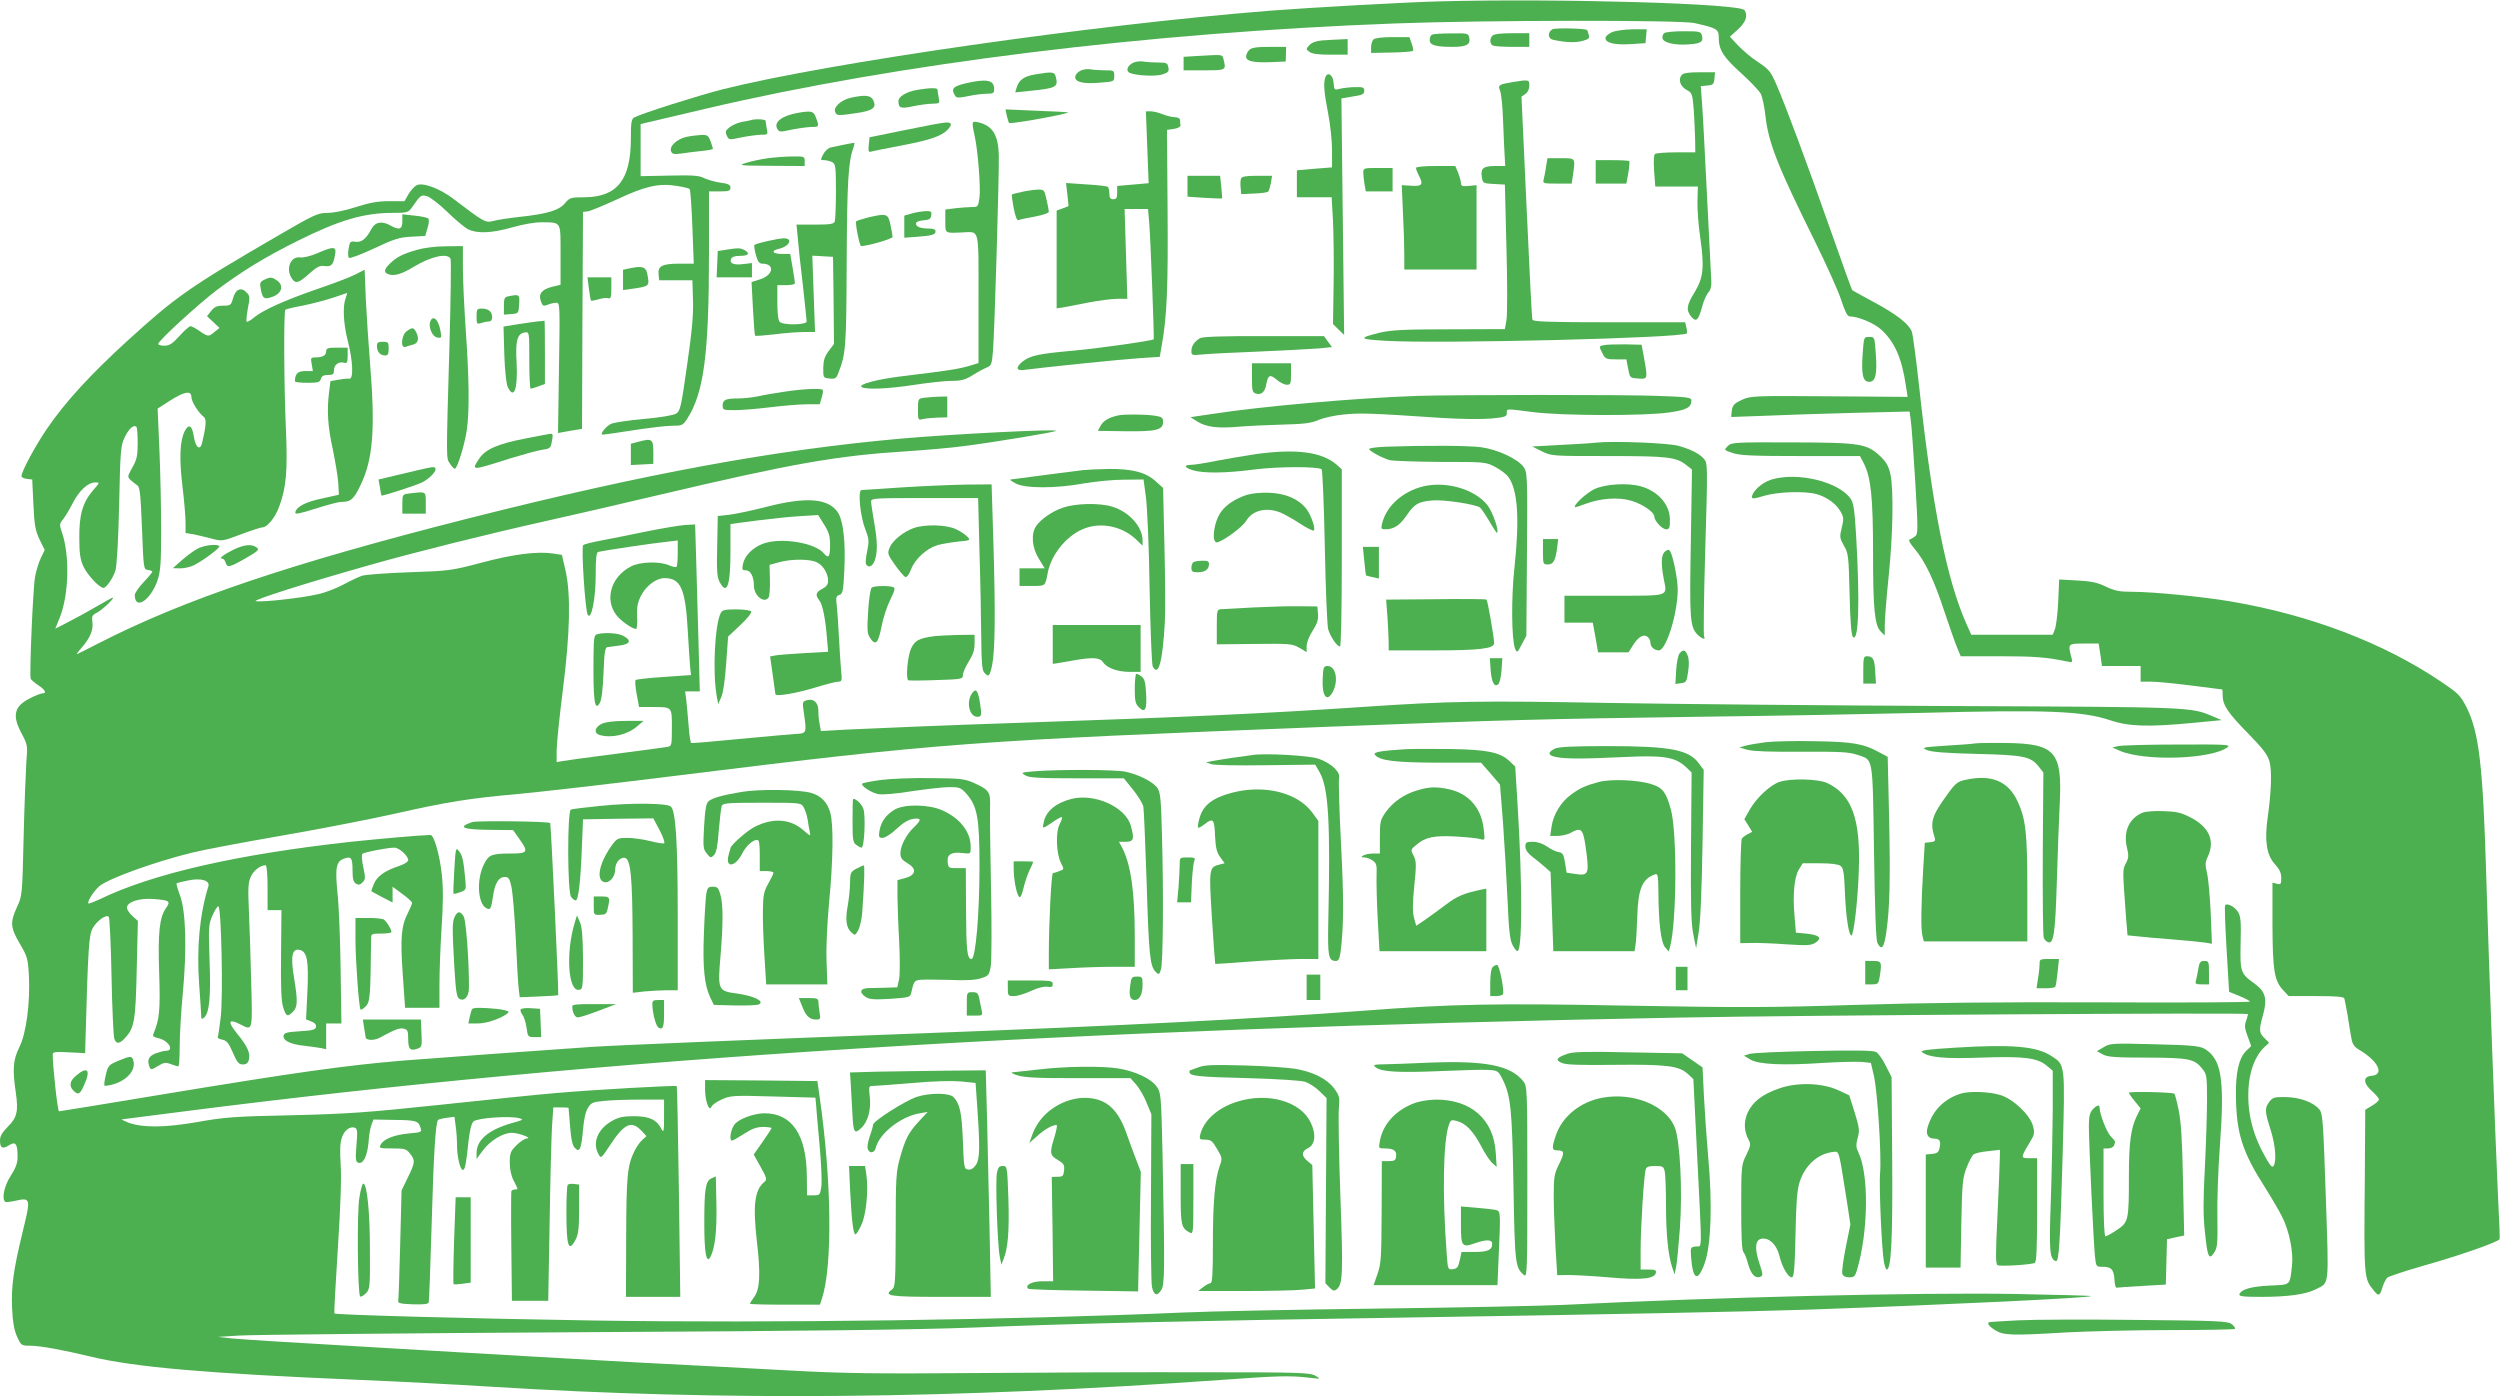 <?xml version="1.0" standalone="no"?>
<!DOCTYPE svg PUBLIC "-//W3C//DTD SVG 20010904//EN"
 "http://www.w3.org/TR/2001/REC-SVG-20010904/DTD/svg10.dtd">
<svg version="1.0" xmlns="http://www.w3.org/2000/svg"
 width="1280pt" height="715pt" viewBox="0 0 1280 715"
 preserveAspectRatio="xMidYMid meet">
<g transform="translate(0,715) scale(0.1,-0.1)"
fill="#4caf50" stroke="none">
<path d="M7370 7143 c-167 -4 -667 -32 -870 -48 -904 -72 -2255 -266 -2795
-401 -130 -33 -417 -124 -457 -145 -15 -8 -18 -25 -18 -108 0 -212 -70 -300
-238 -301 -69 0 -75 -2 -99 -30 -30 -37 -91 -55 -228 -70 -55 -6 -117 -15
-138 -21 -42 -11 -48 -7 -207 114 -70 53 -157 85 -188 68 -11 -6 -29 -26 -41
-46 l-20 -35 -77 0 c-58 0 -100 -7 -171 -30 -55 -18 -115 -30 -146 -30 -50 0
-67 -8 -263 -122 -444 -258 -514 -307 -764 -535 -186 -170 -316 -311 -408
-446 -60 -87 -132 -221 -132 -245 0 -6 12 -12 28 -14 l27 -3 6 -127 c5 -109
10 -135 32 -181 l26 -53 -19 -39 c-11 -22 -24 -65 -30 -95 -11 -54 -30 -505
-23 -525 2 -5 19 -20 38 -33 36 -23 46 -42 22 -42 -7 0 -36 -11 -63 -25 -82
-41 -93 -88 -43 -181 30 -57 31 -62 24 -144 -3 -47 -10 -220 -14 -385 -7 -297
-7 -301 -34 -359 -36 -79 -34 -105 14 -187 39 -66 42 -76 47 -165 7 -140 -14
-296 -49 -366 -32 -64 -36 -113 -18 -233 14 -95 6 -127 -41 -174 -29 -29 -40
-48 -40 -70 0 -39 13 -46 46 -25 33 22 44 8 44 -56 0 -35 -8 -58 -35 -100 -34
-52 -48 -121 -27 -134 4 -2 29 1 55 7 74 16 75 11 33 -160 -48 -199 -59 -279
-54 -393 3 -69 10 -108 25 -143 21 -46 23 -47 66 -47 51 0 167 -21 312 -56
225 -54 589 -86 1375 -119 195 -8 499 -24 675 -35 1191 -74 2369 -63 3755 36
274 20 335 21 425 11 70 -8 70 -8 40 9 -28 16 -73 18 -570 18 -297 1 -821 -1
-1165 -4 -517 -4 -682 -2 -955 13 -181 10 -539 29 -795 42 -256 14 -728 41
-1050 60 -322 19 -664 39 -760 45 -96 6 -209 13 -250 17 l-75 8 110 7 c61 4
844 12 1740 17 1178 6 1738 13 2020 24 522 21 1086 34 2265 52 985 15 1728 30
2020 40 726 26 1428 60 1437 69 2 2 -175 7 -394 11 -498 8 -1511 -16 -2308
-56 -110 -5 -540 -14 -955 -19 -415 -5 -861 -14 -990 -20 -868 -38 -2105 -55
-3020 -41 -643 10 -1321 29 -1328 36 -2 2 6 153 18 337 14 217 19 366 14 429
-4 66 -3 108 6 133 12 39 42 61 67 52 13 -5 14 -20 8 -90 -6 -71 -4 -84 9 -89
25 -10 47 35 53 105 2 35 9 75 15 89 l10 27 108 -2 c111 -1 123 -5 134 -42 6
-20 2 -22 -58 -27 -77 -7 -130 -28 -146 -56 -10 -20 -9 -21 59 -21 63 0 71 -2
90 -26 28 -35 27 -46 -11 -123 l-32 -66 -7 -275 c-4 -151 -8 -282 -10 -290 -3
-12 11 -16 74 -18 56 -2 79 1 82 10 2 7 9 186 15 398 10 357 20 523 33 536 3
3 23 8 45 11 l39 5 6 -47 c4 -26 7 -71 7 -99 0 -58 16 -126 30 -126 11 0 17
32 29 149 6 53 15 89 25 99 18 18 184 30 233 17 26 -7 23 -9 -32 -24 -124 -35
-185 -87 -185 -155 l0 -30 31 42 c38 52 104 92 150 92 37 -1 108 -28 76 -29
-11 -1 -34 -16 -53 -35 -30 -30 -34 -40 -34 -88 0 -34 7 -68 20 -93 24 -47 24
-45 6 -45 -8 0 -16 -4 -18 -10 -1 -5 -2 -134 0 -285 l3 -275 93 0 93 0 7 393
c3 215 9 438 12 495 l7 102 38 0 c22 0 39 -1 40 -2 0 -2 4 -45 8 -96 5 -67 12
-98 25 -110 24 -25 32 -6 41 93 4 51 13 94 25 112 16 27 25 31 80 36 35 4 119
7 186 7 l124 0 0 -87 c0 -76 -2 -85 -13 -64 -24 48 -62 66 -140 66 -58 0 -80
-5 -115 -25 -72 -41 -100 -111 -68 -169 13 -24 14 -23 61 48 71 108 108 125
158 73 l27 -29 -21 -19 c-12 -10 -29 -35 -39 -54 -38 -77 -43 -126 -44 -442
l-1 -308 139 0 139 0 -7 538 c-4 295 -9 539 -11 541 -6 5 -419 -18 -615 -35
-96 -8 -366 -36 -600 -61 -372 -39 -466 -46 -755 -53 -294 -6 -347 -10 -485
-35 -169 -29 -280 -30 -355 -2 -22 9 -36 16 -30 16 5 1 149 19 320 41 2145
275 4471 421 7655 480 616 12 2910 26 2910 18 0 -3 -5 -19 -10 -35 -9 -24 -7
-40 8 -79 l18 -50 -27 -26 c-36 -36 -53 -111 -51 -228 2 -192 32 -287 149
-470 33 -52 72 -119 87 -149 37 -72 59 -182 51 -251 -12 -104 -4 -97 -113
-102 -97 -5 -146 -19 -156 -44 -4 -11 17 -14 112 -14 137 0 230 13 281 40 68
34 65 6 49 475 -13 393 -16 426 -34 446 -32 37 -101 61 -172 62 -57 1 -66 -2
-83 -24 -24 -32 -24 -49 6 -142 25 -78 32 -160 16 -186 -7 -10 -15 -2 -34 30
-71 121 -101 234 -95 360 4 93 34 173 82 218 l24 22 -24 24 c-28 28 -29 40 -8
116 24 85 14 122 -44 164 -71 51 -73 58 -70 208 3 112 0 137 -14 159 -17 26
-54 45 -65 34 -4 -3 0 -104 7 -225 l13 -219 54 -22 c29 -12 53 -25 53 -28 0
-4 -341 -6 -757 -4 -538 2 -905 -2 -1263 -13 -436 -14 -594 -14 -1160 -4 -682
13 -902 9 -1360 -26 -556 -42 -1265 -78 -2245 -115 -841 -31 -1568 -61 -1705
-70 -226 -15 -825 -59 -965 -70 -298 -25 -547 -60 -1243 -175 -282 -47 -516
-85 -520 -85 -7 0 -33 238 -32 291 0 13 12 15 83 11 l83 -4 1 43 c14 506 18
564 39 599 22 37 68 70 81 56 4 -4 11 -141 14 -304 3 -163 10 -307 14 -319 9
-29 26 -29 53 0 50 53 56 86 62 352 l6 250 -28 25 c-16 14 -28 33 -28 43 0 29
64 50 136 44 81 -6 89 -11 65 -45 -35 -48 -43 -128 -36 -335 6 -188 2 -236
-29 -309 -6 -12 0 -18 23 -23 53 -11 86 -65 41 -65 -11 0 -36 -7 -55 -14 -35
-15 -43 -34 -29 -70 6 -14 10 -14 41 5 31 19 40 21 67 11 18 -7 35 -12 39 -12
4 0 7 46 7 102 0 57 7 179 16 273 21 224 16 417 -14 499 -12 33 -20 61 -18 63
2 2 28 9 59 15 66 14 113 0 104 -30 -45 -143 -61 -317 -47 -507 5 -71 10 -141
10 -154 0 -19 3 -21 14 -12 28 23 36 105 29 294 -6 171 -5 185 15 230 11 26
25 47 30 47 15 0 25 -462 12 -569 -6 -51 -13 -97 -15 -101 -3 -4 8 -10 23 -13
23 -5 33 -17 54 -66 22 -51 31 -61 51 -61 18 0 27 7 31 24 9 34 -7 69 -60 134
-50 61 -45 78 15 48 66 -34 64 -42 57 222 -3 130 -9 296 -12 368 -5 110 -3
138 11 167 14 31 49 57 75 57 6 0 10 -49 10 -115 l0 -115 35 0 36 0 -2 -227
c-2 -166 1 -240 11 -271 15 -47 22 -50 50 -22 24 24 25 54 6 170 -20 118 -10
159 33 145 34 -11 42 -59 35 -212 l-7 -142 27 -11 c18 -7 26 -16 24 -28 -3
-14 -17 -18 -83 -22 -64 -4 -80 -8 -83 -22 -5 -25 35 -45 103 -52 33 -4 72 -9
87 -12 l28 -6 0 66 0 66 39 0 39 0 -4 278 c-2 152 -9 328 -16 390 -13 129 -7
162 34 176 37 13 43 4 43 -61 0 -42 4 -58 17 -67 14 -8 21 -7 34 6 15 15 16
23 4 78 -8 36 -9 64 -4 69 10 8 128 31 163 31 25 0 71 -42 71 -64 0 -8 -20
-21 -47 -30 -73 -24 -113 -53 -129 -92 -8 -20 -14 -37 -12 -38 2 -1 27 -14 56
-30 l52 -27 0 41 0 40 50 -37 c28 -20 50 -41 50 -46 0 -4 -9 -26 -20 -48 -36
-70 -41 -129 -28 -316 l12 -173 88 0 88 0 0 121 c0 67 5 197 11 290 8 123 9
197 1 273 -11 100 -40 201 -58 201 -52 -1 -265 -20 -408 -35 -581 -64 -1015
-163 -1285 -294 -30 -14 -56 -24 -58 -22 -9 8 27 64 56 89 47 39 281 124 473
171 59 15 262 53 452 86 190 33 454 84 588 114 276 62 378 78 633 101 99 9
468 51 820 95 1350 167 1489 177 3350 250 884 34 1076 39 1865 50 421 5 936
15 1145 20 644 17 828 10 970 -38 95 -32 195 -35 425 -13 l145 14 -45 19
c-112 48 -104 48 -1325 53 -632 3 -1429 10 -1770 16 -657 12 -810 10 -1265
-21 -490 -33 -906 -52 -1730 -80 -366 -12 -750 -28 -916 -36 l-121 -7 -6 33
c-4 18 -7 50 -7 71 0 43 -25 65 -62 53 -19 -6 -20 -11 -13 -58 16 -112 17
-111 -45 -114 -30 -2 -160 -14 -290 -26 -129 -13 -238 -22 -241 -20 -4 2 -10
41 -13 86 -4 46 -9 104 -12 131 l-6 47 38 0 37 0 -7 263 c-4 144 -9 336 -12
427 l-5 165 -52 -3 c-29 -2 -117 -17 -197 -33 -80 -17 -183 -37 -230 -46 -47
-9 -89 -19 -94 -24 -11 -10 10 -333 23 -356 18 -33 41 81 41 204 0 82 3 115
13 117 19 6 286 46 350 52 l57 7 0 -65 c0 -36 -3 -67 -6 -70 -3 -4 -21 0 -39
8 -50 21 -148 18 -194 -6 -112 -57 -141 -189 -59 -267 32 -30 69 -53 85 -53 4
0 7 28 5 62 -2 50 2 72 20 108 26 51 78 90 120 90 83 0 107 -53 119 -263 5
-89 11 -178 13 -198 l4 -35 -139 -10 c-76 -5 -141 -12 -145 -16 -3 -4 -1 -37
6 -73 l12 -65 68 0 c103 0 100 3 100 -106 0 -89 -1 -94 -22 -98 -13 -2 -133
-19 -268 -36 -135 -17 -257 -34 -272 -37 l-28 -5 0 59 c0 33 14 170 31 304 38
299 42 492 15 616 l-19 82 -45 7 c-81 12 -203 -3 -367 -47 -155 -41 -166 -42
-370 -49 -115 -4 -224 -12 -242 -18 -17 -6 -60 -26 -95 -45 -35 -19 -94 -42
-133 -50 -82 -19 -280 -41 -315 -35 -25 3 250 91 590 187 222 63 590 155 885
221 127 28 390 89 585 135 688 162 911 202 1280 225 91 6 219 17 285 26 144
18 465 71 472 78 11 11 -541 -17 -797 -40 -648 -58 -1300 -178 -2199 -405
-924 -234 -1467 -417 -1913 -646 -51 -26 -97 -50 -103 -52 -5 -2 5 13 24 34
43 49 60 91 54 132 -4 27 -1 34 23 46 29 15 94 77 81 77 -3 0 -41 -21 -84 -46
-43 -25 -108 -61 -144 -79 l-66 -34 23 57 c47 117 52 321 10 440 -12 34 -12
40 6 62 11 14 33 50 49 81 32 65 79 109 116 109 25 0 25 0 -11 -41 -53 -62
-71 -125 -70 -244 0 -78 5 -110 21 -145 19 -42 82 -110 103 -110 14 0 49 50
61 89 7 21 15 157 19 337 6 282 8 303 29 346 21 44 46 66 60 52 3 -3 6 -40 6
-82 0 -65 -4 -84 -27 -125 -26 -46 -26 -49 -9 -65 10 -9 25 -21 34 -27 13 -8
17 -44 24 -220 8 -207 8 -210 30 -213 13 -2 23 -6 23 -9 0 -3 -20 -28 -45 -54
-25 -26 -45 -56 -45 -66 1 -80 82 -26 117 77 15 46 18 88 18 260 0 113 -4 298
-9 411 l-9 207 64 41 c74 47 109 53 109 18 0 -23 37 -82 64 -102 14 -11 11
-47 -9 -132 -10 -42 -33 -26 -42 29 -9 60 -26 71 -47 31 -25 -49 -29 -139 -12
-281 9 -74 16 -158 16 -187 l0 -54 38 -6 c20 -4 62 -14 93 -22 56 -15 56 -15
152 21 53 20 103 36 111 36 24 0 65 50 85 105 37 99 44 186 35 395 -10 218
-12 605 -3 614 3 3 42 13 88 21 45 9 114 27 154 40 40 14 73 25 74 25 1 0 -2
-12 -7 -26 -16 -40 -12 -129 9 -212 29 -112 32 -205 9 -201 -7 2 -32 -1 -54
-5 l-42 -7 -7 -56 c-12 -95 -7 -176 19 -294 13 -63 26 -141 28 -173 l3 -59
-85 -19 c-86 -18 -132 -42 -138 -71 -2 -12 18 -8 104 19 59 19 117 34 128 34
52 0 66 12 101 84 65 133 77 288 50 621 -8 99 -18 248 -22 332 l-6 152 -47
-24 c-25 -13 -113 -47 -196 -75 -168 -58 -278 -108 -324 -146 -17 -15 -34 -24
-37 -21 -3 4 0 34 6 68 11 55 11 63 -5 80 -28 31 -57 20 -70 -26 -11 -38 -13
-40 -51 -40 -32 0 -45 -6 -62 -27 l-21 -27 32 -30 32 -30 -25 -20 c-31 -26
-33 -26 -77 4 -20 14 -41 25 -47 25 -5 0 -31 -22 -56 -50 -36 -40 -52 -50 -77
-50 -18 0 -32 4 -32 9 0 16 201 200 299 275 129 97 250 171 417 254 212 105
336 142 484 142 73 0 80 2 97 25 47 67 48 68 78 61 16 -4 63 -40 104 -80 42
-41 90 -81 108 -90 46 -23 121 -20 226 10 56 16 115 26 150 26 103 -2 97 9 97
-166 l0 -154 -45 -11 c-52 -13 -70 -37 -55 -75 8 -23 12 -25 35 -16 15 6 34
10 44 10 18 0 18 -17 13 -333 l-5 -334 61 11 62 10 2 555 3 556 25 3 c14 2 81
30 151 62 142 67 213 83 304 68 33 -5 63 -12 66 -16 4 -4 10 -91 14 -194 l7
-188 -74 0 c-87 0 -111 -12 -106 -55 l3 -30 85 0 85 0 3 -100 c3 -73 -5 -162
-30 -334 -30 -212 -35 -235 -55 -248 -14 -9 -77 -20 -165 -28 -79 -7 -154 -18
-169 -25 -23 -10 -55 -48 -47 -55 2 -2 71 8 153 21 83 13 175 24 205 24 52 0
56 2 78 35 86 134 112 329 112 853 l0 312 55 0 c47 0 55 3 55 19 0 15 -10 20
-52 26 -29 4 -66 15 -83 23 -24 13 -58 16 -177 13 l-148 -3 0 134 0 133 73 17
c39 9 158 37 263 62 984 231 2257 389 3529 436 449 17 1457 18 1530 2 116 -26
125 -31 125 -74 0 -63 22 -99 114 -182 48 -43 93 -91 101 -106 8 -16 19 -66
24 -113 16 -140 61 -254 250 -636 61 -123 123 -261 138 -307 19 -59 32 -84 43
-84 43 0 125 -34 161 -67 69 -62 106 -146 127 -286 l9 -59 -401 3 c-388 3
-403 2 -447 -18 -39 -18 -47 -26 -52 -54 -2 -19 -4 -34 -3 -34 0 0 75 3 166 6
91 4 296 11 456 15 l291 7 6 -44 c4 -24 14 -165 23 -314 15 -254 15 -270 -2
-282 -9 -7 -22 -14 -28 -16 -6 -2 6 -23 26 -46 54 -64 100 -159 153 -321 27
-80 56 -164 66 -187 l18 -43 198 0 c180 0 241 -5 342 -26 34 -7 34 -7 26 22
-18 68 -17 69 65 69 l75 0 9 -57 8 -58 99 0 99 0 0 -40 0 -40 53 0 c28 0 122
-9 207 -20 85 -11 156 -20 158 -20 1 0 2 -14 2 -30 0 -50 26 -89 130 -195 78
-80 100 -109 110 -145 13 -48 9 -156 -10 -290 -16 -114 -5 -187 36 -233 25
-27 34 -46 34 -72 0 -32 -2 -35 -22 -30 l-23 6 0 -213 c1 -236 9 -289 55 -338
l28 -30 140 0 c103 0 141 -3 145 -12 2 -7 10 -47 17 -88 6 -41 15 -93 19 -115
5 -31 14 -44 40 -60 98 -58 131 -127 64 -133 -46 -4 -44 -38 2 -79 19 -17 35
-36 35 -42 0 -7 -16 -21 -35 -32 l-35 -21 -2 -326 c-5 -535 -5 -536 43 -596
27 -35 34 -33 47 13 7 21 18 44 26 50 8 6 85 32 172 57 191 54 382 120 402
139 2 1 -2 99 -8 216 -13 272 -47 1192 -60 1629 -17 582 -37 750 -102 880 -31
60 -41 70 -133 132 -293 197 -666 339 -1070 408 -147 25 -401 50 -508 50 -66
0 -89 5 -134 26 -43 21 -73 28 -147 32 l-93 5 -5 -114 c-3 -63 -11 -126 -17
-141 l-11 -28 -208 0 -209 0 -26 58 c-101 228 -175 602 -242 1222 -15 135 -31
258 -37 273 -15 39 -78 88 -199 153 -57 31 -105 57 -106 59 -2 1 -52 141 -112
311 -130 369 -228 630 -274 737 -31 72 -40 82 -94 118 -33 21 -79 60 -103 85
l-43 46 42 38 c40 37 51 69 33 98 -22 34 -944 61 -1562 45z"/>
<path d="M7948 7000 c-26 -16 -23 -49 5 -54 66 -14 112 -15 148 -6 35 10 39
14 33 33 -3 12 -7 23 -8 23 -8 9 -165 12 -178 4z"/>
<path d="M8253 6985 c-18 -8 -33 -21 -33 -30 0 -25 47 -36 129 -31 l76 5 3 35
3 36 -73 0 c-40 -1 -88 -7 -105 -15z"/>
<path d="M8522 6981 c-8 -5 -12 -17 -10 -27 4 -23 64 -37 136 -31 61 4 74 13
66 45 -6 21 -12 22 -93 22 -47 0 -92 -4 -99 -9z"/>
<path d="M7333 6973 c-7 -2 -13 -15 -13 -28 0 -26 29 -35 117 -35 70 0 92 11
86 45 -5 25 -7 25 -92 24 -47 0 -92 -3 -98 -6z"/>
<path d="M7642 6968 c-17 -17 -15 -45 4 -52 9 -3 54 -6 100 -6 l84 0 0 35 0
35 -88 0 c-55 0 -92 -4 -100 -12z"/>
<path d="M7032 6948 c-7 -7 -12 -25 -12 -40 l0 -29 105 2 c58 1 107 5 110 9 2
4 -1 21 -8 39 l-11 31 -86 0 c-54 0 -91 -5 -98 -12z"/>
<path d="M6769 6943 c-31 -3 -53 -11 -65 -24 -18 -20 -18 -21 1 -35 13 -10 47
-14 107 -14 l88 0 0 40 0 40 -42 -2 c-24 -1 -64 -3 -89 -5z"/>
<path d="M6396 6894 c-9 -8 -16 -24 -16 -34 0 -24 40 -32 134 -28 l69 3 1 38
1 37 -87 0 c-65 0 -90 -4 -102 -16z"/>
<path d="M6123 6863 l-63 -4 0 -34 0 -35 105 0 c114 0 114 0 99 58 -7 24 2 23
-141 15z"/>
<path d="M5800 6828 c-30 -16 -37 -43 -14 -52 37 -14 132 -18 166 -7 30 10 34
15 30 36 -4 22 -9 25 -52 25 -26 0 -60 2 -76 5 -16 3 -40 0 -54 -7z"/>
<path d="M5530 6787 c-14 -7 -25 -21 -25 -32 0 -26 44 -36 130 -28 69 5 70 6
70 34 0 28 -2 29 -46 29 -26 0 -59 2 -75 5 -16 3 -40 0 -54 -8z"/>
<path d="M5300 6769 c-58 -10 -83 -28 -95 -68 l-7 -24 68 7 c142 14 153 20
140 71 -7 28 -15 29 -106 14z"/>
<path d="M8610 6766 c-19 -24 -7 -58 25 -76 29 -16 30 -20 37 -101 3 -46 6
-114 7 -151 l1 -68 -97 0 c-54 0 -103 -4 -109 -8 -7 -4 -8 -35 -5 -87 l6 -80
109 0 109 0 -2 -76 c-1 -41 5 -127 15 -190 21 -148 15 -202 -30 -276 -41 -66
-44 -91 -17 -124 25 -31 37 -19 56 51 7 28 22 61 31 72 12 12 17 32 16 56 -1
20 -11 217 -22 437 -11 220 -22 437 -26 482 l-6 82 34 3 c29 3 33 7 36 36 l3
32 -79 0 c-57 0 -83 -4 -92 -14z"/>
<path d="M6786 6755 c-11 -28 -7 -80 14 -185 11 -56 20 -141 20 -189 l0 -88
-90 -7 -90 -8 0 -69 0 -69 89 0 89 0 7 -122 c3 -68 5 -214 3 -325 l-3 -202 28
-28 29 -28 -7 606 -7 605 58 10 c49 7 59 12 59 29 0 17 -6 20 -45 19 -25 0
-59 -4 -77 -8 -31 -8 -32 -8 -35 30 -3 41 -30 59 -42 29z"/>
<path d="M4943 6723 c-64 -15 -75 -28 -53 -63 7 -12 18 -12 68 -2 32 7 75 12
95 12 33 0 37 3 37 25 0 46 -40 53 -147 28z"/>
<path d="M7746 6730 c-75 -13 -77 -15 -65 -47 6 -15 13 -86 15 -158 3 -71 6
-151 8 -177 l3 -48 -52 0 c-61 0 -75 -12 -68 -57 5 -31 7 -32 62 -35 l56 -3 8
-324 c5 -178 5 -344 0 -370 l-8 -46 -285 -1 c-232 0 -298 -4 -354 -17 -114
-28 -110 -34 30 -42 275 -16 1517 14 1540 38 3 2 2 16 -2 31 l-6 26 -389 0
c-303 0 -390 3 -393 13 -3 6 -16 266 -30 577 l-26 565 20 14 c12 8 20 25 20
42 0 32 -2 32 -84 19z"/>
<path d="M4697 6690 c-57 -10 -97 -34 -97 -58 0 -35 12 -40 75 -26 33 7 77 13
99 13 38 1 38 2 32 32 -3 17 -6 35 -6 40 0 10 -36 10 -103 -1z"/>
<path d="M4354 6649 c-48 -11 -88 -48 -78 -72 7 -20 15 -20 109 -6 83 12 104
27 87 64 -13 28 -41 31 -118 14z"/>
<path d="M5155 6557 c4 -17 9 -34 12 -37 2 -2 49 4 104 13 121 21 202 38 197
42 -2 1 -74 5 -161 8 l-159 7 7 -33z"/>
<path d="M4090 6573 c-84 -14 -129 -47 -111 -81 10 -19 14 -19 73 -6 35 7 80
13 101 14 41 0 42 1 25 47 -12 34 -22 37 -88 26z"/>
<path d="M5874 6396 l7 -184 -80 -7 -81 -7 0 -34 c0 -27 -4 -34 -20 -34 -15 0
-20 7 -20 29 0 17 -4 32 -9 35 -5 3 -55 9 -111 12 l-102 7 7 -59 6 -59 -30
-12 -31 -11 0 -251 0 -250 33 5 c17 3 75 15 129 25 53 10 120 19 148 19 l52 0
-7 230 -7 230 60 0 60 0 6 -72 c7 -80 26 -591 23 -595 -9 -8 -271 -45 -407
-58 -181 -16 -225 -25 -264 -56 -37 -29 -34 -49 7 -43 105 14 499 54 589 60
l106 7 11 63 c26 147 32 296 29 689 l-3 410 35 5 c20 3 35 11 34 18 -1 6 -2
19 -2 27 -1 9 -12 15 -27 15 -14 0 -42 7 -62 15 -19 8 -47 15 -61 15 l-25 0 7
-184z"/>
<path d="M3845 6535 c-5 -2 -26 -6 -46 -9 -21 -4 -48 -16 -63 -27 -21 -17 -24
-23 -15 -43 11 -23 12 -23 72 -10 34 7 79 13 101 14 38 0 38 1 32 31 -3 17 -6
35 -6 40 0 9 -54 11 -75 4z"/>
<path d="M4835 6522 c-16 -1 -109 -19 -207 -39 l-176 -36 -4 -39 c-3 -35 -2
-39 17 -33 11 3 81 17 155 31 143 27 203 48 234 82 24 27 18 38 -19 34z"/>
<path d="M4980 6513 c0 -10 5 -36 10 -58 16 -68 32 -266 25 -317 -7 -46 -8
-48 -38 -48 -18 0 -56 -3 -84 -6 l-53 -7 0 -58 c0 -66 -4 -63 87 -59 90 3 83
32 83 -340 l0 -329 -50 -15 c-51 -15 -106 -24 -331 -51 -136 -16 -239 -43
-217 -57 22 -14 138 -9 272 12 71 11 156 20 189 20 49 0 69 5 110 31 27 17 60
34 73 39 19 8 23 18 28 82 8 91 32 907 30 1004 -3 103 -32 151 -106 168 -23 5
-28 3 -28 -11z"/>
<path d="M3514 6449 c-49 -11 -88 -48 -78 -74 6 -14 14 -16 53 -11 25 4 72 10
104 13 31 3 57 8 57 11 0 3 -5 21 -12 39 -11 29 -16 33 -48 32 -19 -1 -53 -5
-76 -10z"/>
<path d="M4320 6409 c-25 -5 -55 -12 -67 -14 -13 -3 -30 -19 -38 -35 -15 -29
-15 -30 5 -30 12 0 30 -5 41 -10 17 -10 19 -23 19 -150 0 -76 -3 -145 -6 -154
-5 -13 -24 -16 -101 -16 l-95 0 7 -72 c3 -40 15 -149 26 -241 10 -93 19 -175
19 -183 0 -18 -120 -20 -138 -2 -8 8 -12 45 -12 100 l0 88 45 0 c25 0 45 4 45
10 0 5 -5 41 -12 80 l-12 70 -43 0 c-48 0 -58 16 -15 26 55 13 74 54 25 54
-31 -1 -142 -26 -150 -34 -3 -3 0 -26 7 -51 10 -35 17 -45 34 -45 66 -1 55
-60 -15 -81 l-41 -13 7 -135 c4 -75 9 -138 11 -140 2 -2 46 1 98 7 52 7 121
12 152 12 l57 0 -7 196 -7 195 53 -3 53 -3 3 -223 2 -223 -27 -36 c-21 -28
-27 -47 -28 -87 0 -50 0 -51 33 -54 27 -3 34 1 43 25 40 102 42 127 44 568 2
413 8 519 35 590 5 14 6 25 2 24 -4 -1 -27 -5 -52 -10z"/>
<path d="M3925 6339 c-33 -5 -80 -15 -105 -23 -43 -13 -36 -14 128 -15 l172
-1 0 25 c0 24 -2 25 -67 24 -38 -1 -95 -5 -128 -10z"/>
<path d="M7916 6298 c-3 -24 -9 -53 -12 -65 -6 -22 -4 -23 68 -23 l75 0 7 46
c12 87 14 84 -63 84 l-68 0 -7 -42z"/>
<path d="M8170 6270 l0 -60 78 0 79 0 10 55 c5 30 7 57 5 60 -3 3 -43 5 -89 5
l-83 0 0 -60z"/>
<path d="M7250 6290 c0 -6 7 -25 16 -41 22 -44 15 -54 -41 -50 l-48 3 6 -138
c4 -75 7 -172 7 -216 l0 -78 185 0 185 0 0 216 0 216 -40 -4 c-33 -3 -40 -1
-40 15 0 10 -7 33 -14 52 l-15 35 -100 0 c-64 0 -101 -4 -101 -10z"/>
<path d="M6980 6268 c0 -13 3 -40 6 -60 l7 -38 68 0 69 0 0 60 0 60 -75 0
c-71 0 -75 -1 -75 -22z"/>
<path d="M6080 6196 l0 -53 88 -6 c48 -3 88 -4 89 -3 1 1 -1 27 -4 59 l-6 57
-83 0 -84 0 0 -54z"/>
<path d="M6354 6236 c-3 -8 -4 -29 -2 -47 l3 -33 65 3 c36 1 69 6 73 10 4 4
10 24 14 44 l6 37 -77 0 c-57 0 -78 -4 -82 -14z"/>
<path d="M5230 6167 c-25 -5 -47 -11 -49 -13 -2 -2 2 -33 9 -69 8 -42 17 -65
24 -62 6 3 44 11 84 18 42 8 72 18 72 25 0 7 -5 35 -12 63 -11 50 -12 51 -47
50 -20 -1 -56 -6 -81 -12z"/>
<path d="M4668 6057 l-38 -11 0 -56 0 -57 58 4 c81 6 102 11 102 28 0 10 -11
15 -34 15 -44 0 -66 9 -66 25 0 9 14 15 38 17 30 2 38 7 40 26 3 19 -1 22 -30
21 -18 -1 -50 -6 -70 -12z"/>
<path d="M2060 6016 c0 -40 -16 -46 -60 -21 -44 25 -79 19 -98 -17 -28 -52
-51 -70 -82 -66 -27 4 -29 1 -35 -35 -4 -21 -3 -43 1 -47 5 -5 63 17 129 48
104 49 130 57 191 60 l71 4 12 40 c7 23 9 44 4 49 -5 5 -37 12 -71 15 l-62 7
0 -37z"/>
<path d="M4442 6036 c-29 -8 -55 -16 -58 -19 -7 -7 17 -127 25 -127 32 0 161
37 161 47 0 7 -5 35 -11 63 -12 57 -19 59 -117 36z"/>
<path d="M2135 5871 c-72 -21 -101 -35 -137 -69 -33 -31 -35 -48 -7 -57 29 -9
66 2 124 37 91 56 179 75 192 42 3 -9 1 -211 -6 -448 -17 -595 -17 -571 3
-600 9 -15 20 -26 25 -26 12 0 50 122 61 198 14 95 12 264 -5 507 -8 116 -15
261 -15 323 l0 112 -87 -1 c-52 0 -113 -8 -148 -18z"/>
<path d="M1626 5854 c-35 -15 -71 -24 -88 -22 -51 8 -77 -60 -43 -109 19 -28
36 -22 93 30 35 31 50 38 73 35 35 -5 45 5 54 55 9 46 -4 48 -89 11z"/>
<path d="M3715 5871 l-40 -6 -3 -67 -3 -68 91 0 90 0 0 36 0 37 -44 -5 c-50
-6 -72 3 -63 26 4 11 19 16 47 16 43 0 52 13 21 30 -21 11 -32 11 -96 1z"/>
<path d="M3233 5778 l-43 -9 0 -52 0 -52 65 9 c70 11 71 13 59 74 -7 35 -24
41 -81 30z"/>
<path d="M1352 5717 c-20 -9 -23 -16 -17 -46 9 -51 18 -56 62 -40 47 18 57 58
21 83 -26 18 -34 19 -66 3z"/>
<path d="M3015 5673 c4 -32 9 -60 11 -62 2 -2 20 1 40 7 20 6 42 8 50 5 11 -4
14 7 14 51 l0 56 -61 0 -61 0 7 -57z"/>
<path d="M2603 5633 c-20 -4 -23 -11 -23 -49 l0 -45 38 3 c37 3 37 3 40 51 3
50 2 51 -55 40z"/>
<path d="M2440 5529 c0 -37 2 -40 23 -33 12 4 30 8 40 8 10 0 17 8 17 21 0 29
-19 45 -52 45 -26 0 -28 -3 -28 -41z"/>
<path d="M2203 5504 c-11 -29 11 -79 36 -82 22 -4 23 -2 16 35 -10 57 -38 83
-52 47z"/>
<path d="M2750 5504 c-19 -2 -66 -9 -104 -15 l-68 -11 4 -142 c3 -86 10 -152
18 -168 32 -67 52 -8 45 126 -7 112 4 149 43 154 22 3 22 3 22 -142 0 -80 3
-146 7 -146 4 0 22 5 40 12 l33 12 0 163 c0 90 -1 162 -2 161 -2 0 -19 -3 -38
-4z"/>
<path d="M2082 5454 c-27 -19 -33 -90 -6 -80 9 3 27 9 40 12 26 7 31 32 14 65
-13 23 -19 24 -48 3z"/>
<path d="M6145 5419 c-29 -17 -45 -40 -45 -66 0 -22 3 -23 53 -18 28 3 160 10
292 15 132 6 270 13 307 16 l68 7 -21 28 -20 28 -307 0 c-206 1 -314 -3 -327
-10z"/>
<path d="M9537 5340 c-8 -107 1 -145 33 -145 33 0 42 39 34 145 -6 85 -6 85
-34 85 -27 0 -27 0 -33 -85z"/>
<path d="M1930 5377 c0 -28 17 -47 42 -47 14 0 18 8 18 35 0 32 -2 35 -30 35
-25 0 -30 -4 -30 -23z"/>
<path d="M8213 5383 c-27 -5 -27 -6 -8 -43 14 -28 20 -30 69 -30 l53 0 9 -47
c9 -48 9 -48 52 -51 49 -4 49 -3 29 108 l-12 65 -85 2 c-47 0 -95 -1 -107 -4z"/>
<path d="M1670 5351 c0 -21 -19 -31 -56 -31 -23 0 -24 -3 -18 -35 l6 -35 -40
0 c-38 0 -51 -13 -52 -52 0 -5 29 -8 64 -8 55 0 64 3 69 20 4 15 14 20 36 20
26 0 31 4 31 25 0 27 24 45 51 38 16 -5 19 1 19 36 l0 41 -55 0 c-47 0 -55 -3
-55 -19z"/>
<path d="M6410 5216 c0 -66 2 -75 20 -81 28 -9 47 8 54 50 9 46 19 50 54 20
16 -14 39 -25 51 -25 19 0 21 6 21 55 l0 55 -100 0 -100 0 0 -74z"/>
<path d="M4020 5145 c-47 -7 -109 -17 -138 -24 -29 -6 -75 -11 -102 -11 -64 0
-80 -7 -80 -36 0 -23 3 -24 63 -24 34 0 117 7 182 15 66 8 150 15 186 15 l66
0 10 34 c6 19 8 37 5 40 -9 9 -99 5 -192 -9z"/>
<path d="M7255 5123 c-313 -11 -794 -53 -1045 -92 l-115 -17 35 -22 c46 -29
105 -36 209 -27 47 4 149 9 225 11 114 3 149 7 187 24 27 11 85 24 131 28 80
8 134 7 503 -18 97 -6 204 -7 250 -3 71 7 80 10 80 28 0 24 -9 23 135 5 146
-19 568 -20 695 -2 91 13 115 26 115 62 0 15 -21 18 -172 23 -165 7 -1042 6
-1233 0z"/>
<path d="M4728 5113 c-27 -4 -28 -7 -28 -59 0 -56 0 -56 28 -49 15 3 49 6 75
7 l47 1 0 53 0 54 -47 -1 c-27 -1 -60 -4 -75 -6z"/>
<path d="M5725 5023 c-47 -10 -77 -28 -90 -53 l-14 -26 142 -2 c158 -2 192 7
192 48 0 22 -6 26 -45 32 -50 7 -154 8 -185 1z"/>
<path d="M2686 4904 c-139 -27 -202 -55 -233 -103 -41 -62 -42 -62 156 1 69
21 144 42 167 45 37 5 43 9 48 35 8 43 8 48 -6 47 -7 -1 -67 -12 -132 -25z"/>
<path d="M3268 4888 l-38 -10 0 -54 0 -55 58 3 57 3 0 60 c0 68 -7 72 -77 53z"/>
<path d="M8175 4884 c-22 -3 -105 -8 -185 -12 l-145 -8 50 -25 c49 -24 53 -24
340 -24 306 0 347 -5 400 -47 l28 -22 -6 -375 c-7 -391 -4 -429 33 -469 21
-22 47 -31 35 -12 -4 6 -1 208 6 450 13 430 12 440 -7 461 -24 27 -66 48 -129
66 -49 15 -334 26 -420 17z"/>
<path d="M8846 4866 c-20 -20 -20 -20 24 -35 36 -13 104 -16 349 -16 l304 0
19 -36 c37 -72 48 -175 48 -457 0 -291 8 -375 40 -406 l20 -20 0 55 c0 30 9
142 20 249 22 215 26 441 9 522 -9 40 -21 62 -50 90 -70 67 -103 72 -454 73
-297 1 -310 0 -329 -19z"/>
<path d="M7098 4863 c-49 -2 -88 -7 -88 -12 0 -10 67 -46 105 -57 17 -4 134
-8 260 -9 226 0 231 0 279 -25 27 -14 58 -37 68 -51 49 -65 59 -215 32 -465
-17 -155 -15 -367 3 -414 10 -24 11 -24 34 20 l24 45 3 418 c3 409 2 418 -18
447 -29 40 -131 88 -215 100 -65 9 -286 10 -487 3z"/>
<path d="M6430 4825 c-52 -8 -142 -23 -200 -34 -58 -12 -117 -21 -132 -21 -40
0 -34 -15 11 -28 53 -16 167 -15 311 4 124 16 331 16 347 1 4 -5 12 -183 16
-395 4 -213 12 -403 17 -423 11 -38 45 -89 61 -89 5 0 9 181 9 453 l0 454 -22
20 c-76 69 -208 87 -418 58z"/>
<path d="M2185 4753 c-11 -2 -71 -16 -133 -31 l-114 -27 7 -39 c3 -22 7 -42 9
-43 4 -4 180 53 209 68 33 17 67 51 67 66 0 13 -8 14 -45 6z"/>
<path d="M5545 4743 c-16 -2 -97 -12 -180 -23 -82 -11 -161 -21 -175 -23 -24
-2 -24 -3 10 -22 46 -26 204 -27 350 0 58 10 150 19 205 19 l100 1 12 -90 c7
-50 16 -260 19 -470 4 -209 11 -388 16 -397 29 -57 51 25 62 227 3 50 2 224
-2 388 l-7 299 -37 33 c-51 47 -120 65 -242 64 -56 -1 -114 -4 -131 -6z"/>
<path d="M9068 4694 c-46 -14 -98 -61 -98 -89 0 -10 13 -9 61 6 68 21 209 26
270 9 51 -14 100 -49 122 -88 17 -29 18 -38 7 -83 -12 -48 -11 -54 11 -93 23
-39 24 -53 29 -248 3 -140 9 -211 17 -219 29 -29 36 173 17 507 -8 136 -13
176 -27 198 -59 89 -273 142 -409 100z"/>
<path d="M4625 4655 c-110 -7 -206 -14 -214 -14 -20 -1 -7 -134 20 -203 19
-48 19 -59 9 -110 -7 -31 -9 -61 -6 -67 13 -21 34 -11 45 20 15 43 14 98 -4
199 -8 47 -15 93 -15 103 0 16 20 17 274 17 l274 0 7 -277 c5 -153 8 -350 9
-439 1 -121 4 -165 15 -177 22 -27 29 -20 41 39 15 73 17 271 6 632 l-9 292
-126 -1 c-69 -1 -216 -7 -326 -14z"/>
<path d="M7266 4654 c-97 -31 -171 -103 -190 -186 -6 -25 -4 -28 18 -28 42 0
73 20 107 70 42 61 60 72 137 78 58 4 211 -19 239 -36 6 -4 27 -35 48 -70 20
-35 38 -62 40 -60 11 11 -22 105 -48 140 -68 88 -230 131 -351 92z"/>
<path d="M8164 4646 c-41 -19 -110 -83 -100 -93 1 -1 25 6 53 17 78 29 169 36
236 16 57 -17 117 -58 117 -81 0 -21 40 -65 61 -65 16 0 19 7 19 49 0 77 -60
146 -149 171 -68 19 -181 12 -237 -14z"/>
<path d="M2093 4623 c-32 -4 -33 -5 -33 -54 l0 -49 60 0 60 0 0 55 c0 61 3 59
-87 48z"/>
<path d="M6383 4616 c-57 -19 -104 -49 -130 -85 -41 -55 -53 -171 -17 -157 43
16 128 81 145 110 32 54 104 71 177 41 20 -9 65 -34 100 -57 34 -22 65 -38 69
-34 10 9 -15 80 -38 110 -40 51 -104 79 -188 83 -46 2 -93 -3 -118 -11z"/>
<path d="M3920 4554 c-74 -19 -160 -37 -190 -40 l-55 -6 -3 -153 c-3 -125 -1
-159 12 -184 38 -72 56 -21 56 158 l0 138 128 17 c70 9 171 20 224 23 l97 6
30 -48 c25 -40 31 -59 31 -107 0 -59 -8 -70 -31 -42 -46 56 -223 84 -313 50
-53 -20 -94 -62 -102 -104 -6 -28 -4 -32 15 -32 24 0 41 -33 41 -78 0 -53 54
-95 76 -60 4 7 7 47 6 89 l-2 77 48 13 c62 18 162 18 196 -1 32 -16 56 -58 56
-94 0 -18 -9 -30 -30 -41 -33 -17 -37 -31 -15 -59 17 -22 31 -93 39 -192 l6
-71 -123 -7 c-67 -4 -134 -9 -148 -12 l-26 -5 13 -92 c7 -51 13 -96 14 -101 0
-14 107 4 208 35 52 16 103 29 114 29 19 0 20 5 14 63 -3 34 -8 112 -11 172
-3 61 -8 131 -11 157 -5 39 -3 47 14 52 17 6 20 20 25 129 7 136 -5 245 -30
288 -46 78 -161 88 -373 33z"/>
<path d="M5443 4551 c-57 -19 -115 -60 -139 -96 -26 -40 -20 -110 15 -166 l30
-49 -64 0 -65 0 0 -45 0 -45 64 0 c70 0 67 -3 81 70 18 90 92 182 175 219 90
41 204 19 278 -52 l32 -31 0 27 c0 70 -69 147 -156 173 -65 20 -187 17 -251
-5z"/>
<path d="M4677 4446 c-52 -19 -107 -63 -122 -100 -12 -29 -11 -34 27 -88 22
-31 46 -59 53 -62 8 -3 19 12 30 40 20 52 79 106 135 123 22 6 69 14 105 18
63 6 65 7 49 24 -9 10 -35 28 -58 39 -50 24 -160 27 -219 6z"/>
<path d="M7900 4325 c0 -63 1 -65 25 -65 28 0 39 19 48 88 l5 42 -39 0 -39 0
0 -65z"/>
<path d="M1010 4340 c-19 -10 -55 -37 -80 -59 l-45 -40 38 -1 c21 0 52 7 70
16 52 27 137 91 130 98 -13 12 -79 5 -113 -14z"/>
<path d="M1196 4336 c-52 -26 -78 -46 -59 -46 7 0 15 -9 18 -20 9 -28 19 -26
103 22 66 38 71 44 56 55 -26 19 -63 15 -118 -11z"/>
<path d="M6985 4278 c4 -40 8 -74 9 -74 0 -1 16 -5 34 -9 l32 -7 0 81 0 81
-41 0 -41 0 7 -72z"/>
<path d="M8526 4327 c-21 -15 -23 -61 -7 -144 17 -88 32 -83 -255 -83 l-254 0
0 -69 0 -69 73 0 72 0 14 -76 13 -76 78 0 78 0 22 35 c27 44 56 61 76 44 8 -6
14 -19 14 -28 0 -22 19 -41 43 -41 38 0 97 190 97 312 0 52 -23 167 -38 194
-7 12 -11 12 -26 1z"/>
<path d="M6113 4273 c-7 -2 -13 -16 -13 -29 0 -21 5 -24 33 -24 37 0 57 15 57
42 0 14 -8 18 -32 17 -18 0 -39 -3 -45 -6z"/>
<path d="M4464 4142 c-7 -4 -15 -55 -19 -120 -6 -95 -5 -116 9 -137 28 -43 42
-31 59 55 8 44 29 107 45 139 24 49 27 61 15 65 -21 8 -96 7 -109 -2z"/>
<path d="M7351 4082 l-254 -2 7 -92 c3 -50 6 -108 6 -130 l0 -38 231 0 c235 0
309 9 309 37 0 28 -33 218 -39 223 -3 3 -120 4 -260 2z"/>
<path d="M6420 4040 c-80 -4 -155 -8 -167 -9 -22 -1 -23 -5 -23 -91 l0 -89
193 2 c182 2 194 1 230 -20 l37 -22 0 31 c0 18 13 52 31 79 23 36 30 57 27 86
l-3 38 -90 1 c-49 1 -155 -2 -235 -6z"/>
<path d="M3691 4013 c-31 -58 -43 -299 -22 -423 l8 -45 16 36 c10 22 19 87 25
172 l10 138 62 58 c36 34 60 64 56 70 -4 6 -36 11 -76 11 -56 0 -71 -3 -79
-17z"/>
<path d="M5390 3850 l0 -99 28 4 c15 3 54 9 86 15 93 16 129 13 144 -11 19
-29 73 -49 137 -49 l55 0 0 120 0 120 -225 0 -225 0 0 -100z"/>
<path d="M3058 3903 c-16 -4 -18 -18 -19 -101 -3 -237 5 -299 32 -251 9 15 16
71 19 154 4 105 8 130 20 132 8 1 36 5 63 8 55 7 62 27 17 50 -27 14 -94 18
-132 8z"/>
<path d="M4785 3893 c-82 -11 -101 -22 -121 -65 -17 -39 -27 -149 -14 -161 3
-2 67 -2 143 1 132 4 137 5 137 26 0 12 14 43 30 69 22 35 30 60 30 92 l0 45
-87 -1 c-49 -1 -101 -4 -118 -6z"/>
<path d="M8599 3804 c-7 -9 -15 -48 -17 -86 l-4 -70 28 4 c27 3 30 7 37 58 6
36 5 65 -2 83 -12 31 -23 34 -42 11z"/>
<path d="M9540 3720 l0 -70 33 0 32 0 -4 62 c-3 63 -11 78 -43 78 -16 0 -18
-10 -18 -70z"/>
<path d="M7632 3720 c5 -65 20 -92 40 -72 6 6 14 39 16 72 l4 60 -32 0 -32 0
4 -60z"/>
<path d="M6772 3674 c-4 -91 23 -123 53 -64 29 57 14 130 -28 130 -20 0 -22
-6 -25 -66z"/>
<path d="M5810 3625 c0 -63 3 -78 21 -96 32 -32 42 -12 37 71 -3 56 -8 75 -23
86 -10 8 -22 14 -27 14 -4 0 -8 -34 -8 -75z"/>
<path d="M4976 3599 c-30 -44 -13 -119 28 -119 22 0 23 8 14 68 -11 69 -21 81
-42 51z"/>
<path d="M3083 3445 c-39 -17 -45 -50 -10 -59 61 -16 139 2 189 45 l33 28 -90
0 c-56 0 -102 -5 -122 -14z"/>
<path d="M9042 3350 c-40 -5 -87 -13 -105 -18 l-32 -9 42 -12 c28 -8 123 -11
276 -10 195 1 243 -1 284 -15 86 -29 80 5 88 -496 4 -291 10 -453 17 -467 21
-43 35 -26 46 55 18 123 21 276 14 597 l-7 300 -43 23 c-79 44 -136 54 -327
57 -99 2 -213 0 -253 -5z"/>
<path d="M10115 3344 c-16 -3 -86 -8 -155 -12 -117 -8 -123 -9 -95 -22 21 -10
94 -16 255 -20 246 -6 277 -13 319 -66 l23 -29 -3 -415 c-1 -228 1 -423 5
-432 4 -9 14 -19 22 -22 29 -11 37 47 45 309 4 143 11 324 15 402 13 264 -23
305 -271 309 -71 1 -143 0 -160 -2z"/>
<path d="M10845 3330 l-30 -7 36 -16 c126 -56 471 -45 554 17 18 14 -9 15
-255 14 -151 0 -288 -4 -305 -8z"/>
<path d="M7961 3317 c-39 -19 -36 -35 6 -43 51 -10 134 -10 349 0 204 10 261
0 317 -52 l28 -27 -3 -375 c-2 -295 0 -391 11 -450 l15 -75 13 80 c9 51 16
216 20 457 l6 376 -23 31 c-52 73 -145 91 -477 91 -169 0 -245 -4 -262 -13z"/>
<path d="M7195 3314 c-128 -8 -167 -15 -155 -29 25 -30 103 -39 324 -40 l219
0 49 -56 48 -56 16 -204 c8 -112 18 -290 23 -394 6 -146 12 -199 25 -223 9
-18 21 -32 25 -32 26 0 26 342 1 750 l-12 195 -28 27 c-50 47 -116 60 -305 63
-93 1 -197 1 -230 -1z"/>
<path d="M6410 3284 c-14 -2 -59 -9 -100 -14 -41 -6 -88 -14 -105 -17 l-30 -6
25 -9 c15 -6 132 -8 280 -6 l254 3 23 -40 c45 -81 55 -253 44 -757 -4 -185 0
-208 39 -208 13 0 19 11 24 48 16 127 17 263 2 552 -9 173 -13 325 -10 337 8
30 -40 75 -104 98 -46 17 -280 30 -342 19z"/>
<path d="M5295 3201 c-68 -6 -69 -7 -45 -21 20 -12 69 -15 264 -15 l240 0 47
-58 c26 -32 49 -71 53 -87 3 -16 10 -192 17 -392 11 -370 17 -424 46 -454 16
-16 18 -15 27 12 11 33 14 395 5 696 -4 170 -8 211 -22 232 -21 32 -95 70
-165 85 -54 11 -337 12 -467 2z"/>
<path d="M4513 3157 c-50 -7 -95 -15 -98 -19 -10 -10 45 -47 82 -54 21 -4 92
2 172 15 75 11 161 21 192 21 52 0 59 -3 88 -35 55 -64 66 -122 66 -370 0
-249 -20 -475 -41 -475 -22 0 -27 41 -28 258 l-1 207 -45 0 c-43 0 -45 1 -48
33 -4 38 21 52 81 44 37 -4 37 -4 37 32 0 77 -54 146 -145 187 -69 31 -194 33
-244 4 -44 -26 -70 -62 -78 -108 -5 -33 -3 -37 16 -37 12 0 44 20 70 45 33 31
61 48 85 52 44 7 46 -4 5 -43 -39 -37 -69 -95 -69 -133 0 -23 8 -34 35 -50 52
-30 45 -63 -15 -78 l-35 -9 0 -85 c1 -46 4 -151 9 -234 4 -84 4 -168 -1 -190
l-9 -40 -54 -2 c-30 -1 -72 -2 -92 -2 -45 -1 -51 -22 -15 -46 20 -12 43 -14
126 -9 99 7 102 8 107 33 12 54 15 59 40 64 14 2 83 2 152 0 91 -4 138 -1 167
9 37 12 40 16 48 63 4 28 5 205 1 395 -4 190 -6 377 -5 415 3 81 -3 90 -84
127 -45 20 -68 23 -215 24 -91 2 -206 -3 -257 -9z"/>
<path d="M10067 3158 c-44 -9 -54 -17 -94 -72 -82 -112 -93 -146 -68 -223 6
-18 3 -22 -22 -25 l-28 -3 -8 -130 c-11 -184 -13 -315 -4 -347 l7 -28 265 0
265 0 0 263 c0 293 -8 364 -50 454 -47 103 -134 139 -263 111z"/>
<path d="M8185 3146 c-70 -19 -94 -30 -142 -65 -51 -37 -91 -103 -99 -164 l-7
-47 39 0 c22 1 50 7 64 15 55 31 65 23 78 -68 20 -142 17 -152 -51 -142 l-46
7 -8 51 c-7 42 -12 51 -31 54 -13 1 -40 14 -60 28 -23 16 -51 25 -74 25 -34 0
-38 -3 -38 -25 0 -16 12 -33 36 -52 20 -15 49 -39 65 -53 l28 -25 7 -202 7
-203 208 0 208 0 5 33 c3 17 7 84 9 147 4 139 26 191 90 213 15 6 17 -3 18
-91 1 -157 13 -259 35 -283 l18 -21 7 26 c34 125 36 584 4 701 -25 90 -41 111
-99 130 -68 22 -207 28 -271 11z"/>
<path d="M9112 3147 c-46 -14 -118 -81 -152 -140 l-29 -51 20 -32 20 -33 -23
-12 c-13 -7 -26 -17 -30 -23 -4 -6 -8 -129 -8 -273 l0 -262 58 1 c31 1 112 -2
179 -7 108 -7 125 -6 149 9 35 24 19 39 -49 46 l-52 5 -7 85 c-10 111 -1 199
22 238 l20 32 88 0 c55 0 95 -5 105 -13 15 -10 19 -34 23 -137 5 -125 20 -220
33 -220 12 0 33 177 38 331 10 266 -35 390 -162 450 -45 21 -185 25 -243 6z"/>
<path d="M7255 3103 c-67 -20 -123 -59 -160 -111 -28 -40 -30 -50 -30 -128 l0
-84 -35 0 c-19 0 -42 -5 -50 -10 -12 -8 -11 -10 5 -10 11 0 31 -7 43 -16 20
-14 22 -23 20 -77 -1 -34 1 -135 6 -224 l9 -163 273 0 274 0 0 160 0 160 -27
-5 c-88 -19 -123 -33 -179 -76 -34 -25 -82 -61 -107 -78 l-46 -31 -11 40 c-8
29 -8 73 1 163 11 108 11 127 -3 155 -16 31 -16 32 13 56 47 40 91 49 203 43
56 -3 112 -9 125 -13 24 -7 24 -7 18 48 -11 109 -76 185 -178 207 -65 14 -103
13 -164 -6z"/>
<path d="M3795 3095 c-96 -16 -145 -30 -167 -47 -12 -10 -18 -40 -23 -128 -6
-107 -5 -118 14 -140 18 -23 21 -24 36 -9 13 13 19 45 25 125 5 60 12 117 15
127 6 15 26 17 206 17 195 0 199 0 213 -22 8 -13 17 -41 21 -63 3 -22 8 -51
11 -64 5 -24 4 -23 -30 6 -68 61 -158 68 -253 19 -38 -19 -123 -94 -123 -109
0 -1 -4 -16 -9 -33 -20 -70 33 -65 69 6 20 39 54 70 77 70 10 0 13 -22 13 -80
l0 -80 35 0 c19 0 35 -4 35 -9 0 -5 -12 -30 -27 -56 -23 -41 -26 -60 -27 -139
-1 -50 3 -155 8 -233 l9 -143 157 0 156 0 -4 118 c-3 69 3 192 13 302 21 218
23 398 6 459 -15 53 -46 86 -97 101 -59 18 -267 21 -359 5z"/>
<path d="M6307 3091 c-96 -25 -146 -63 -164 -125 -8 -26 -12 -50 -9 -53 3 -3
17 4 32 16 45 35 52 29 55 -58 3 -63 9 -86 27 -110 l22 -31 -24 -6 c-56 -14
-57 -18 -41 -273 8 -129 16 -235 17 -236 2 -1 77 4 168 11 91 7 209 13 263 14
l97 0 0 353 0 354 -30 41 c-75 104 -246 147 -413 103z"/>
<path d="M5487 3060 c-81 -21 -132 -63 -143 -120 -8 -36 -10 -37 55 7 19 13
36 21 38 19 3 -2 -3 -19 -12 -37 -21 -40 -17 -149 7 -197 17 -33 17 -33 -8
-42 -14 -6 -29 -10 -33 -10 -8 0 -21 -260 -21 -413 l0 -80 113 6 c61 4 160 7
220 7 l107 0 0 158 c0 225 -20 365 -64 451 l-17 31 36 0 c39 0 44 14 25 82
-27 96 -184 167 -303 138z"/>
<path d="M4365 2949 c0 -98 2 -112 19 -125 11 -8 23 -14 27 -14 15 0 22 169 9
200 -10 25 -36 50 -52 50 -2 0 -3 -50 -3 -111z"/>
<path d="M3075 3024 c-77 -8 -146 -16 -152 -19 -19 -7 -18 -423 1 -447 7 -10
18 -18 23 -18 14 0 25 87 32 265 l6 150 180 3 180 2 33 -62 c18 -35 28 -64 22
-66 -5 -2 -38 3 -73 12 -35 9 -86 16 -115 16 -46 0 -53 -3 -75 -32 -66 -89
-88 -180 -45 -194 28 -8 58 26 58 66 0 33 25 62 49 58 30 -6 39 -99 40 -402
l1 -289 61 7 c34 3 86 6 115 6 l54 0 0 377 c0 382 -10 543 -36 564 -21 17
-205 19 -359 3z"/>
<path d="M10970 2989 c-69 -28 -100 -98 -80 -179 10 -41 9 -53 -6 -81 -17 -34
-17 -26 2 -286 l7 -82 51 -5 c28 -3 110 -11 181 -16 72 -6 146 -13 165 -16
l35 -6 -6 155 c-4 85 -12 178 -19 206 -10 44 -10 56 4 85 38 81 7 152 -89 201
-49 25 -72 30 -139 32 -45 2 -92 -2 -106 -8z"/>
<path d="M2418 2941 c-80 -27 -50 -39 103 -40 l106 -1 31 -44 c49 -68 45 -76
-40 -76 -100 0 -116 -6 -139 -53 -40 -77 -34 -203 11 -227 21 -11 25 -4 35 66
9 62 29 94 59 94 20 0 25 -7 35 -52 6 -29 16 -150 22 -268 5 -118 12 -233 15
-255 l5 -41 97 4 c53 2 98 5 100 7 4 3 -37 877 -41 881 -8 9 -375 13 -399 5z"/>
<path d="M2326 2696 c-4 -65 -6 -120 -4 -122 3 -2 18 2 35 8 29 11 30 14 26
57 -9 102 -15 131 -32 152 -18 22 -18 20 -25 -95z"/>
<path d="M6040 2722 c0 -22 -3 -73 -6 -115 l-7 -77 35 0 36 0 4 98 c3 53 8
105 13 115 6 15 1 17 -34 17 -41 0 -41 0 -41 -38z"/>
<path d="M5190 2698 c1 -56 15 -127 28 -140 6 -6 14 8 22 44 7 29 21 71 31 92
11 22 19 41 19 43 0 2 -22 3 -50 3 l-50 0 0 -42z"/>
<path d="M4384 2702 c-29 -16 -31 -21 -32 -74 0 -31 -6 -84 -12 -118 -13 -71
-7 -111 20 -135 18 -16 19 -15 35 14 9 18 18 60 20 94 11 156 13 237 7 236 -4
0 -21 -8 -38 -17z"/>
<path d="M3616 2573 c-3 -21 -9 -112 -12 -203 -7 -176 3 -266 33 -328 l18 -37
108 -3 c59 -1 115 1 124 6 28 16 -28 43 -113 55 -98 13 -100 17 -85 192 14
166 14 268 -1 316 -9 33 -15 39 -38 39 -24 0 -28 -5 -34 -37z"/>
<path d="M3040 2513 c0 -48 0 -48 32 -47 28 1 34 5 39 30 14 61 12 64 -31 64
l-40 0 0 -47z"/>
<path d="M2329 2458 c-14 -26 -14 -56 -3 -257 8 -129 12 -156 26 -165 25 -15
49 12 49 55 1 138 -15 347 -27 367 -18 28 -30 28 -45 0z"/>
<path d="M2942 2424 c-46 -154 -33 -350 22 -342 20 3 21 8 21 158 -1 115 -5
164 -16 189 l-15 34 -12 -39z"/>
<path d="M1820 2339 c0 -108 18 -350 26 -358 3 -3 15 5 27 17 22 23 24 49 27
350 0 20 5 22 48 22 27 0 51 3 55 6 6 7 -21 54 -38 66 -5 4 -40 8 -77 8 l-68
0 0 -111z"/>
<path d="M10443 2218 c0 -13 -3 -47 -8 -75 l-8 -53 46 0 c25 0 48 3 50 8 3 4
8 37 12 75 l7 67 -50 0 c-45 0 -50 -2 -49 -22z"/>
<path d="M9550 2170 l0 -60 34 0 c31 0 34 3 40 38 12 77 10 82 -34 82 l-40 0
0 -60z"/>
<path d="M11256 2193 c-3 -21 -9 -48 -12 -60 -6 -21 -3 -23 30 -23 l36 0 0 60
c0 56 -1 60 -24 60 -19 0 -25 -6 -30 -37z"/>
<path d="M7642 2198 c-7 -7 -12 -40 -12 -80 l0 -68 29 0 c17 0 32 4 36 9 9 15
-18 151 -30 151 -6 0 -16 -5 -23 -12z"/>
<path d="M8580 2140 l0 -60 30 0 30 0 0 60 0 60 -30 0 -30 0 0 -60z"/>
<path d="M6690 2095 l0 -65 35 0 35 0 0 65 0 65 -35 0 -35 0 0 -65z"/>
<path d="M5787 2105 c-8 -54 -1 -75 24 -75 24 0 39 30 39 79 0 38 -2 41 -29
41 -26 0 -29 -4 -34 -45z"/>
<path d="M5160 2090 c0 -38 1 -40 32 -40 17 0 56 12 86 26 33 16 66 24 83 22
23 -4 29 -1 29 14 0 16 -10 18 -115 18 l-115 0 0 -40z"/>
<path d="M4950 2010 l0 -60 41 0 c40 0 41 1 35 28 -3 15 -9 42 -12 60 -6 27
-11 32 -35 32 -29 0 -29 -1 -29 -60z"/>
<path d="M4107 1998 c19 -50 38 -68 71 -68 23 0 24 3 18 38 -3 20 -6 45 -6 55
0 14 -9 17 -50 17 l-50 0 17 -42z"/>
<path d="M3340 2008 c1 -46 18 -111 31 -119 23 -14 29 1 29 72 l0 69 -30 0
c-25 0 -30 -4 -30 -22z"/>
<path d="M2930 1998 c0 -32 14 -58 29 -57 9 0 57 15 106 34 l90 34 -112 0
c-84 1 -113 -2 -113 -11z"/>
<path d="M2417 1983 c-3 -5 -8 -23 -12 -40 l-7 -33 52 0 c48 0 139 35 154 58
3 5 -22 12 -56 16 -81 8 -126 8 -131 -1z"/>
<path d="M2666 1982 c-3 -5 1 -18 9 -28 8 -10 17 -40 21 -66 6 -47 8 -48 41
-48 l34 0 -3 73 -3 72 -47 3 c-25 2 -49 -1 -52 -6z"/>
<path d="M1865 1883 c4 -27 8 -49 8 -49 16 -13 49 -10 77 6 72 39 97 49 118
43 19 -4 22 -13 22 -53 0 -52 11 -63 48 -49 22 8 23 13 20 79 l-3 70 -149 0
-148 0 7 -47z"/>
<path d="M10770 1788 l-34 -20 29 -16 c25 -14 65 -17 230 -17 218 -1 241 -6
284 -61 19 -24 21 -40 21 -153 0 -69 -5 -226 -11 -347 -9 -165 -9 -249 0 -329
13 -132 21 -149 47 -109 17 25 19 46 17 179 -2 82 4 249 13 370 23 315 10 423
-57 480 -38 31 -53 33 -300 39 -195 5 -207 4 -239 -16z"/>
<path d="M10011 1786 c-146 -9 -181 -14 -170 -23 34 -27 113 -35 305 -28 215
8 286 -1 334 -42 l30 -25 0 -206 c-1 -114 -5 -322 -10 -462 -9 -256 -6 -297
26 -307 16 -5 22 89 35 553 12 462 14 451 -59 498 -75 49 -202 60 -491 42z"/>
<path d="M9285 1769 c-165 -3 -313 -10 -328 -15 l-28 -9 33 -20 c42 -25 166
-31 373 -17 83 5 171 7 197 5 l47 -5 16 -69 c18 -83 39 -410 31 -494 -6 -62 8
-392 20 -458 4 -20 10 -37 14 -37 23 0 31 155 28 561 l-3 424 -30 59 c-16 33
-39 65 -50 70 -14 8 -116 9 -320 5z"/>
<path d="M8026 1755 c-57 -20 -65 -32 -30 -47 22 -10 90 -12 269 -10 268 3
331 -5 376 -46 l29 -27 20 -403 c25 -502 26 -450 -7 -454 -27 -3 -28 -5 -25
-51 9 -122 35 -134 71 -32 32 95 39 302 17 540 -8 94 -18 235 -22 315 l-7 145
-52 36 -52 36 -274 5 c-214 5 -283 3 -313 -7z"/>
<path d="M604 1718 c-47 -20 -51 -24 -62 -71 -7 -28 -10 -53 -7 -55 3 -3 24 0
47 7 70 21 114 73 101 120 -7 26 -15 26 -79 -1z"/>
<path d="M7310 1709 c-80 -4 -176 -7 -215 -8 -63 -1 -68 -3 -51 -16 30 -23
117 -28 330 -19 110 5 222 8 249 6 44 -3 49 -6 68 -44 44 -85 51 -153 58 -553
7 -400 9 -416 55 -454 15 -12 16 33 16 476 0 476 -1 491 -20 516 -66 83 -195
108 -490 96z"/>
<path d="M6135 1685 c-22 -8 -41 -15 -42 -15 -2 0 -3 -4 -3 -9 0 -20 46 -25
295 -31 153 -4 276 -12 298 -19 20 -7 53 -28 73 -48 l36 -35 -3 -474 -3 -474
21 -22 c18 -18 25 -19 37 -9 31 26 33 77 19 471 -8 217 -11 422 -8 456 5 56 3
64 -24 101 -36 49 -109 86 -201 101 -36 6 -153 14 -260 17 -160 4 -202 3 -235
-10z"/>
<path d="M5315 1674 c-60 -7 -119 -13 -130 -14 -12 -1 -1 -8 25 -16 35 -11
106 -15 311 -14 l267 0 30 -34 c16 -19 41 -61 53 -93 l24 -58 -2 -425 c-2
-234 1 -440 5 -459 10 -44 26 -49 47 -17 19 28 19 98 7 706 -7 296 -8 306 -30
337 -28 40 -107 77 -193 92 -84 14 -274 12 -414 -5z"/>
<path d="M391 1644 c-34 -28 -39 -54 -15 -78 24 -24 33 -20 54 27 36 78 19
100 -39 51z"/>
<path d="M4489 1663 l-137 -4 4 -62 c2 -34 5 -99 8 -144 5 -103 10 -112 46
-78 35 33 51 96 43 163 -6 50 -5 52 18 52 13 0 103 7 199 15 112 10 202 12
250 8 l75 -8 8 -115 c15 -214 14 -273 -6 -304 -13 -18 -25 -26 -40 -24 -21 3
-22 8 -27 148 -6 143 -15 187 -47 222 -21 23 -121 24 -189 2 -60 -20 -224
-124 -224 -143 0 -7 -8 -35 -17 -60 -9 -26 -14 -55 -10 -64 9 -25 34 -21 41 6
18 73 125 158 220 176 l46 8 -44 -47 c-54 -58 -71 -91 -98 -188 -20 -70 -22
-103 -22 -369 -1 -275 -2 -293 -20 -306 -44 -32 -10 -37 251 -37 l256 0 -6
323 c-4 177 -10 438 -13 580 l-7 257 -211 -2 c-116 -1 -272 -4 -347 -5z"/>
<path d="M3610 1568 c1 -59 22 -113 33 -84 4 10 28 26 53 37 44 20 59 21 263
15 l216 -6 3 -32 c1 -18 9 -112 18 -208 9 -96 13 -193 9 -217 -6 -41 -8 -43
-39 -43 l-34 0 -1 99 c-2 211 -76 321 -217 321 -53 0 -132 -29 -153 -57 -20
-25 -29 -83 -13 -83 4 0 32 16 62 35 40 26 65 35 97 35 24 0 43 -3 43 -6 0 -4
-21 -35 -46 -71 l-45 -64 35 -63 c32 -57 34 -65 20 -77 -50 -41 -60 -117 -39
-303 20 -169 16 -247 -14 -287 -12 -16 -21 -31 -21 -34 0 -3 81 -5 179 -5
l179 0 11 33 c54 168 49 602 -12 1027 l-12 85 -287 3 -288 2 0 -52z"/>
<path d="M9109 1577 c-86 -29 -136 -69 -161 -124 -21 -47 -19 -96 6 -141 11
-20 9 -30 -13 -75 -25 -51 -26 -57 -26 -267 0 -149 3 -220 11 -230 7 -8 18
-37 25 -64 15 -52 36 -73 62 -63 14 5 14 12 -4 66 -27 79 -23 125 12 129 39 5
75 -31 89 -86 14 -58 44 -112 64 -112 11 0 15 40 19 218 3 165 8 229 21 270
28 86 93 145 171 154 33 3 28 20 72 -259 l17 -112 -24 -119 c-13 -65 -21 -126
-17 -135 4 -11 17 -17 35 -17 25 0 30 5 40 38 59 200 61 494 6 604 -11 22 -12
36 -3 71 11 38 9 53 -15 131 l-28 88 -56 26 c-82 38 -211 42 -303 9z"/>
<path d="M10040 1551 c-86 -27 -146 -87 -171 -174 -10 -36 3 -57 36 -57 27 0
34 -15 25 -50 -4 -19 -13 -26 -38 -28 l-32 -3 0 -290 0 -289 89 0 89 0 4 228
c4 204 7 233 27 284 12 31 28 61 35 67 7 6 41 14 75 17 l61 7 -1 -44 c0 -24
-6 -156 -12 -293 -10 -202 -10 -249 1 -254 18 -7 175 3 190 12 9 5 12 75 12
272 l0 264 -40 0 c-45 0 -45 2 2 80 25 41 26 50 17 85 -16 58 -102 139 -169
159 -56 17 -157 20 -200 7z"/>
<path d="M10900 1555 c0 -3 13 -23 30 -43 l30 -37 -20 -40 c-30 -62 -40 -135
-40 -305 0 -228 -2 -238 -61 -277 -27 -18 -53 -33 -59 -33 -6 0 -10 80 -10
225 l0 225 24 0 c13 0 27 7 30 16 8 21 9 18 -18 47 -21 23 -56 114 -56 146 0
17 -15 13 -36 -10 -14 -16 -19 -36 -19 -83 0 -88 24 -601 31 -666 6 -56 6 -56
40 -56 44 0 57 -14 60 -66 1 -24 6 -42 11 -41 5 1 63 5 131 9 l121 7 3 116 3
116 44 10 44 9 -6 281 c-4 206 -10 301 -22 360 -9 44 -19 82 -22 85 -7 8 -233
13 -233 5z"/>
<path d="M8206 1530 c-113 -20 -207 -95 -240 -193 -22 -65 -21 -77 8 -77 36 0
38 -11 8 -71 -24 -49 -27 -64 -27 -164 0 -60 5 -176 9 -257 l9 -147 56 1 c31
0 124 -5 207 -12 166 -15 236 -8 242 23 3 14 -4 17 -37 17 l-41 0 0 103 c0
111 17 381 26 410 4 13 16 17 48 17 41 0 44 -2 50 -31 3 -17 6 -95 6 -173 0
-145 11 -254 32 -316 l12 -35 7 35 c5 19 13 109 20 200 14 196 1 448 -26 518
-45 112 -211 180 -369 152z"/>
<path d="M5458 1511 c-87 -34 -148 -96 -176 -180 l-12 -33 41 36 c36 33 76 56
99 56 4 0 -1 -27 -11 -61 -26 -83 -24 -94 17 -118 30 -18 35 -25 32 -54 -3
-28 -7 -32 -33 -32 l-30 -1 4 -267 3 -267 -55 0 c-53 0 -91 -20 -73 -38 4 -4
133 -8 285 -10 l278 -4 7 306 7 306 -24 63 c-13 34 -37 97 -52 141 -45 125
-109 177 -220 175 -22 0 -61 -8 -87 -18z"/>
<path d="M6333 1509 c-98 -31 -170 -95 -188 -169 -5 -23 -3 -25 26 -25 28 0
36 -6 60 -47 27 -45 28 -50 14 -87 -25 -71 -35 -188 -35 -397 0 -156 -3 -204
-12 -204 -7 0 -24 -9 -38 -20 l-25 -20 236 0 c130 0 264 3 299 7 l63 6 -7 316
-7 316 -24 20 c-33 27 -32 51 3 67 36 18 42 72 12 132 -52 108 -220 155 -377
105z"/>
<path d="M7237 1500 c-93 -36 -157 -107 -172 -192 -7 -38 -7 -38 26 -38 45 0
61 -12 57 -41 -2 -20 -9 -24 -38 -24 l-35 0 -1 -260 c-1 -233 -3 -266 -21
-317 l-20 -58 317 0 317 0 6 143 c10 219 10 235 -10 241 -10 3 -55 8 -100 12
l-83 7 0 -96 c0 -109 5 -116 73 -92 58 20 87 19 87 -3 0 -32 -22 -42 -91 -42
l-66 0 -9 -42 c-8 -36 -13 -43 -35 -46 -26 -3 -26 -2 -32 80 -23 302 -18 581
12 661 9 24 13 25 42 17 46 -13 82 -52 123 -129 19 -37 45 -76 57 -86 l22 -20
-5 76 c-11 168 -127 270 -307 269 -40 -1 -85 -8 -114 -20z"/>
<path d="M6045 1037 c0 -160 3 -175 47 -198 17 -9 18 -1 18 171 l0 180 -32 0
-33 0 0 -153z"/>
<path d="M4353 1048 c8 -151 16 -218 27 -218 4 0 18 21 30 48 25 52 37 177 26
256 l-7 46 -41 0 -41 0 6 -132z"/>
<path d="M5104 1143 c-8 -44 3 -371 15 -428 l8 -40 11 28 c23 55 30 145 25
310 -6 166 -6 167 -29 167 -19 0 -24 -7 -30 -37z"/>
<path d="M3643 1117 c-31 -14 -37 -54 -37 -232 0 -154 11 -209 32 -169 23 44
33 135 30 270 l-3 141 -22 -10z"/>
<path d="M1840 1018 c-13 -74 -9 -493 4 -506 4 -3 17 4 29 16 21 22 22 29 21
225 0 192 -15 337 -34 337 -5 0 -14 -33 -20 -72z"/>
<path d="M2907 1084 c-4 -4 -7 -66 -7 -138 0 -179 11 -211 47 -143 14 26 18
57 18 157 l0 125 -25 3 c-14 2 -29 0 -33 -4z"/>
<path d="M2325 799 c-4 -121 -5 -222 -3 -224 2 -2 22 -1 46 2 l42 6 0 218 0
219 -39 0 -38 0 -8 -221z"/>
<path d="M10335 390 c-77 -4 -143 -8 -147 -9 -18 -3 -6 -21 28 -42 43 -26 79
-28 364 -11 113 6 352 12 531 12 179 0 329 3 332 6 3 4 -4 14 -16 24 -20 16
-66 18 -487 22 -256 3 -528 2 -605 -2z"/>
</g>
</svg>
